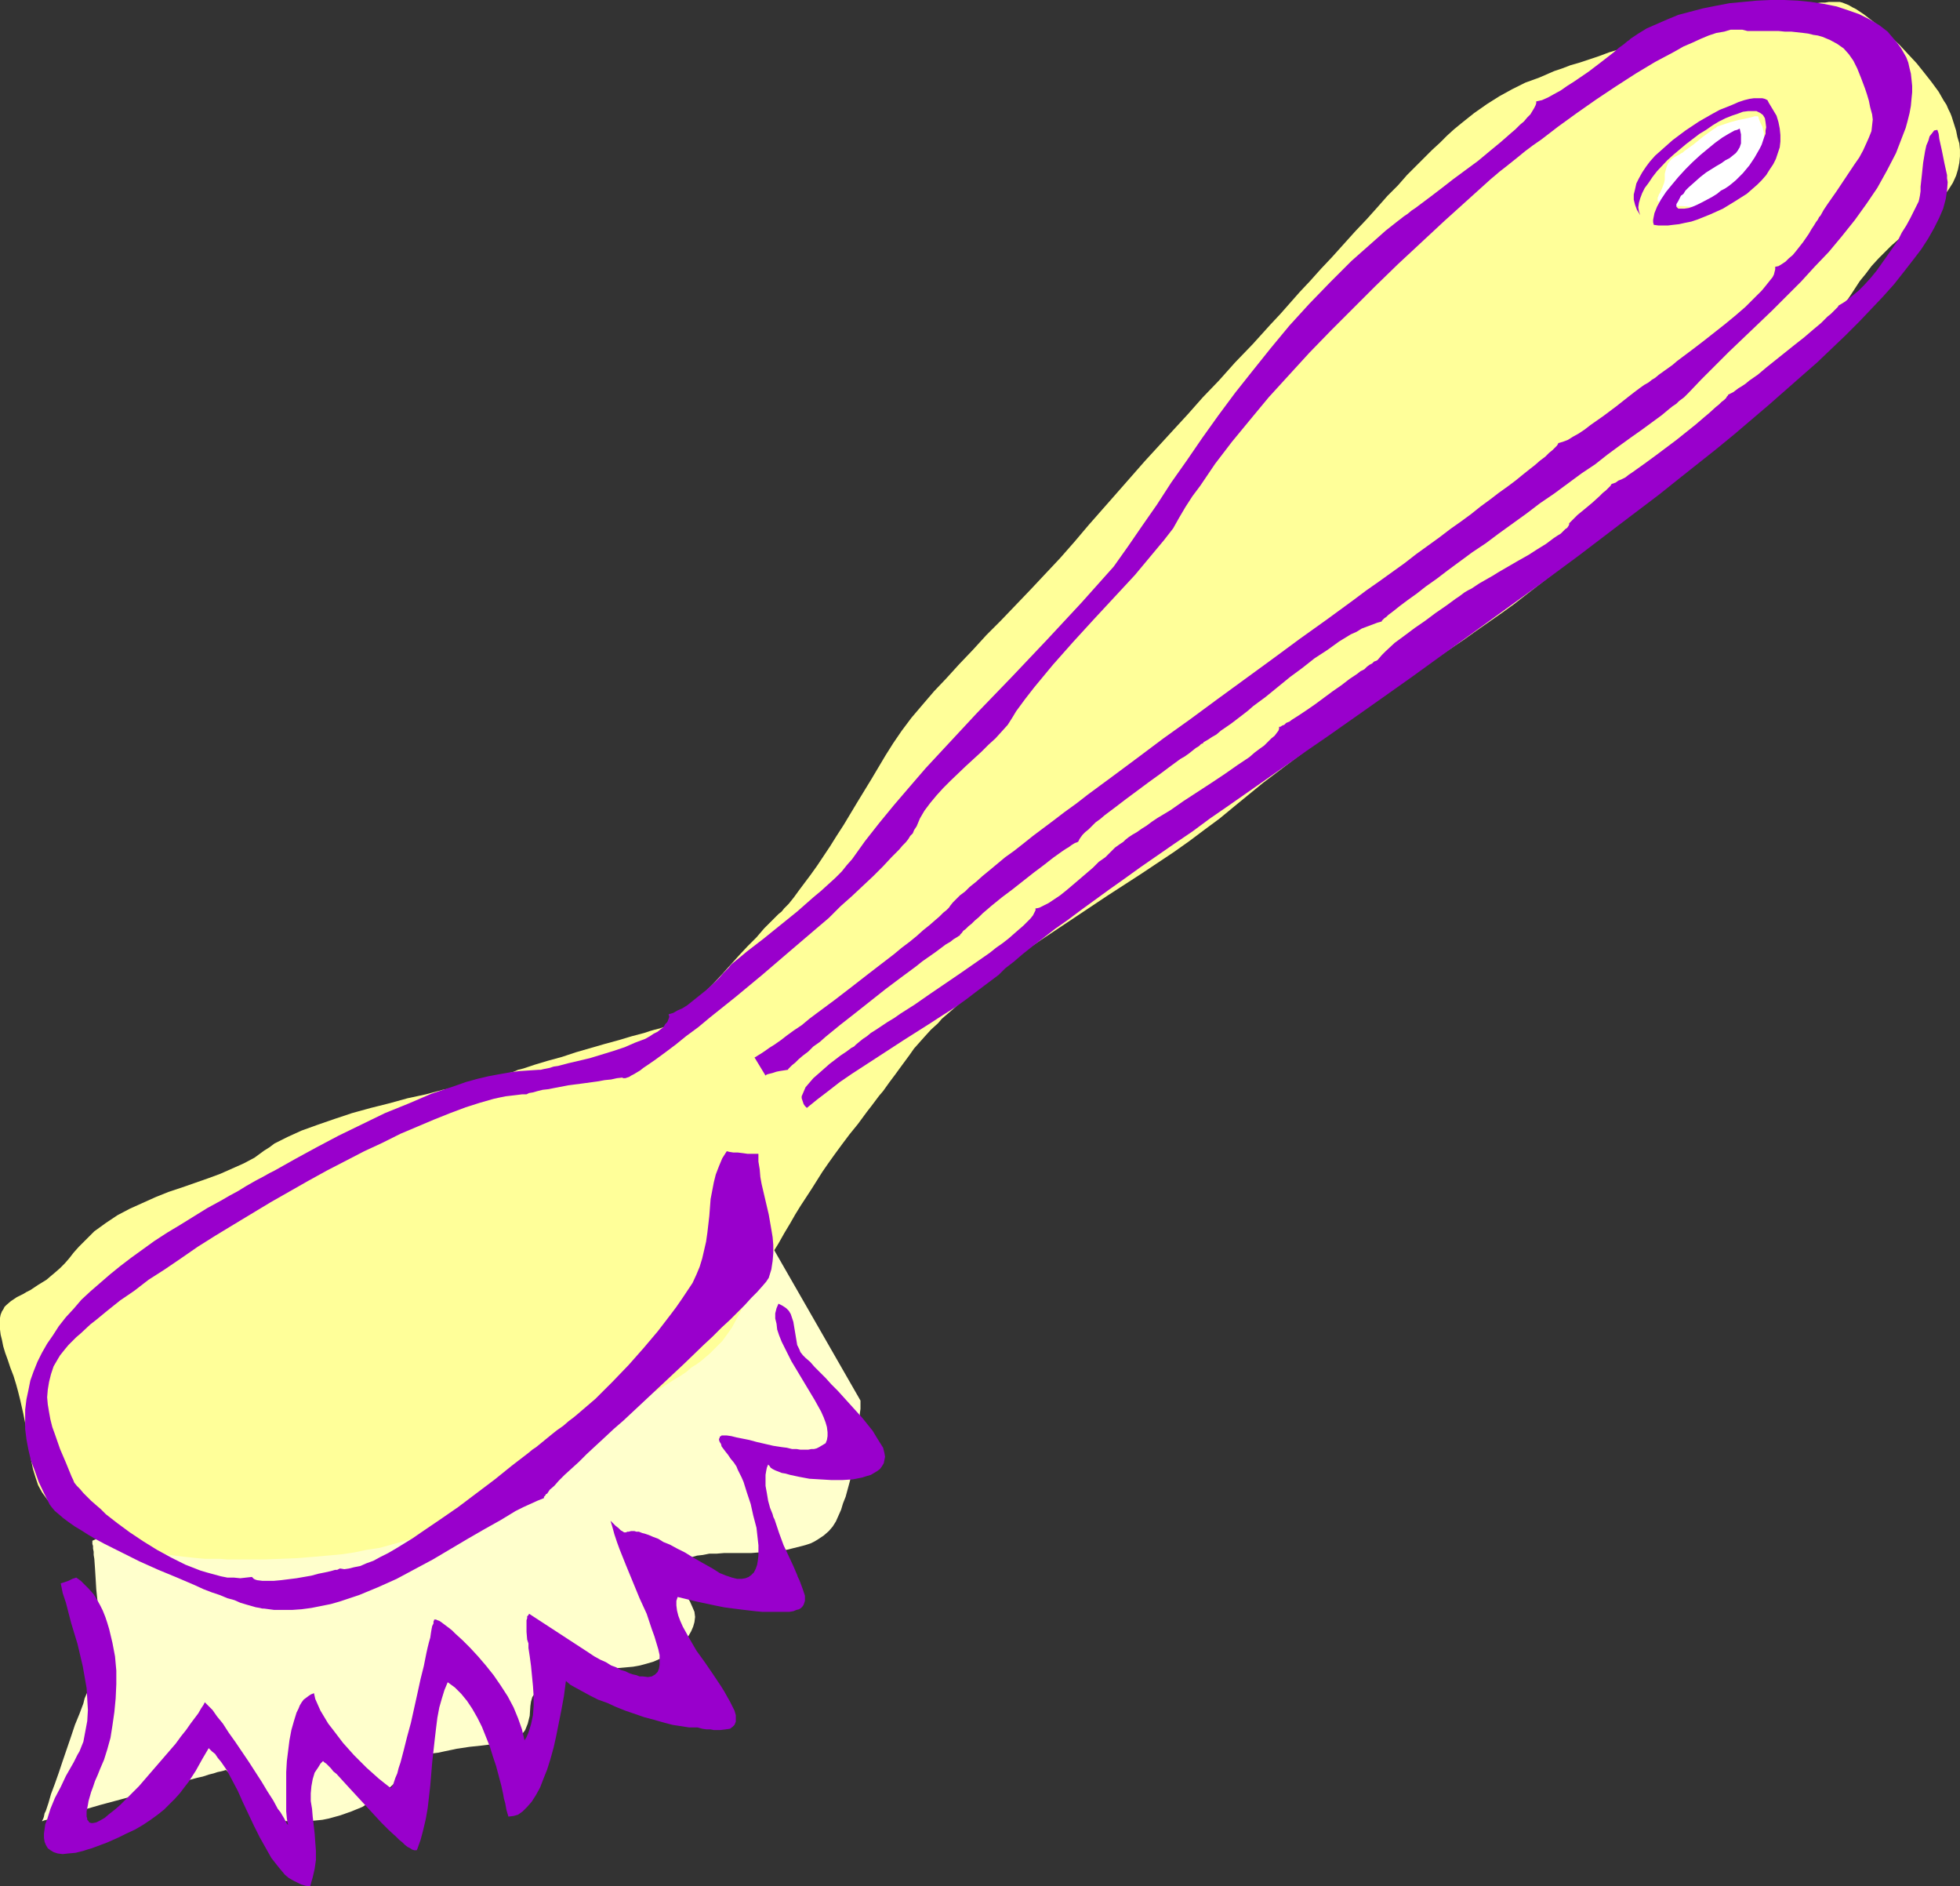 <?xml version="1.0" encoding="UTF-8" standalone="no"?>
<svg
   version="1.0"
   width="129.724mm"
   height="124.82mm"
   id="svg7"
   sodipodi:docname="Back Scrubber 2.wmf"
   xmlns:inkscape="http://www.inkscape.org/namespaces/inkscape"
   xmlns:sodipodi="http://sodipodi.sourceforge.net/DTD/sodipodi-0.dtd"
   xmlns="http://www.w3.org/2000/svg"
   xmlns:svg="http://www.w3.org/2000/svg">
  <rect width="100%" height="100%" fill="#333333" stroke="none"/>
  <sodipodi:namedview
     id="namedview7"
     pagecolor="#ffffff"
     bordercolor="#000000"
     borderopacity="0.25"
     inkscape:showpageshadow="2"
     inkscape:pageopacity="0.0"
     inkscape:pagecheckerboard="0"
     inkscape:deskcolor="#d1d1d1"
     inkscape:document-units="mm" />
  <defs
     id="defs1">
    <pattern
       id="WMFhbasepattern"
       patternUnits="userSpaceOnUse"
       width="6"
       height="6"
       x="0"
       y="0" />
  </defs>
  <path
     style="fill:#ffffcc;fill-opacity:1;fill-rule:evenodd;stroke:none"
     d="m 23.109,385.324 v 0 0.323 0.485 l 0.162,0.485 v 0.646 l 0.162,0.808 v 0.808 l 0.162,0.969 0.162,2.262 0.162,2.585 0.162,2.747 0.323,3.07 0.162,5.978 v 2.908 l -0.162,2.747 -0.162,2.585 -0.162,1.292 v 0.969 l -0.162,0.969 -0.323,0.969 -0.162,0.808 -0.323,0.646 -0.323,0.646 -0.323,0.808 -0.323,0.808 -0.485,0.969 -0.485,1.131 -0.323,1.292 -0.97,2.585 -1.131,2.747 -0.97,2.908 -2.101,6.139 -0.97,2.908 -0.97,2.747 -0.97,2.585 -0.323,1.131 -0.323,1.131 -0.323,0.969 -0.323,0.969 -0.323,0.646 -0.162,0.808 -0.162,0.485 -0.162,0.323 -0.162,0.323 v 0 h 0.162 l 0.323,-0.162 0.646,-0.162 0.808,-0.162 1.131,-0.323 1.131,-0.323 1.454,-0.323 1.454,-0.485 1.778,-0.485 1.778,-0.485 3.878,-1.131 4.202,-1.131 4.202,-1.131 4.363,-1.292 4.04,-1.131 2.101,-0.485 1.939,-0.646 1.616,-0.485 1.778,-0.485 1.454,-0.323 1.454,-0.485 1.293,-0.323 0.97,-0.323 0.808,-0.162 0.646,-0.162 0.485,-0.162 h 0.162 l 0.808,0.808 0.646,0.969 0.646,0.646 0.485,0.808 0.97,1.454 0.646,1.292 0.323,0.646 0.162,0.646 0.485,0.969 0.162,0.969 0.485,0.808 0.485,0.646 0.808,0.646 0.97,0.485 0.485,0.162 0.646,0.162 0.808,0.162 0.97,0.162 0.97,0.162 h 1.131 l 1.131,0.162 h 1.454 3.232 1.778 l 1.778,-0.162 1.616,-0.162 1.616,-0.323 2.909,-0.808 2.747,-0.969 2.747,-1.131 2.262,-1.454 2.101,-1.454 1.939,-1.454 1.616,-1.454 1.454,-1.454 1.293,-1.454 0.97,-1.131 0.808,-1.131 0.646,-0.646 0.162,-0.323 v -0.323 l 0.162,-0.162 v 0 h 0.162 l 0.485,-0.162 h 0.646 l 0.808,-0.323 0.97,-0.162 1.293,-0.323 1.293,-0.162 1.454,-0.323 3.07,-0.646 3.232,-0.485 3.07,-0.323 1.293,-0.162 1.293,-0.162 h 1.131 1.131 l 0.97,-0.162 0.808,-0.323 0.97,-0.323 0.808,-0.323 0.646,-0.485 0.646,-0.646 0.646,-0.646 0.485,-0.646 0.323,-0.808 0.323,-0.808 0.485,-1.939 0.162,-2.423 0.162,-1.131 0.323,-1.131 0.646,-0.969 0.97,-0.969 1.131,-0.808 1.293,-0.808 1.454,-0.646 1.616,-0.646 1.616,-0.646 1.778,-0.485 1.778,-0.323 1.939,-0.323 3.717,-0.485 1.939,-0.162 h 1.778 l 1.778,-0.162 1.778,-0.162 1.778,-0.323 1.778,-0.485 1.616,-0.485 1.454,-0.646 1.616,-0.808 1.293,-0.808 1.293,-0.969 1.131,-0.969 1.131,-1.131 0.808,-1.131 0.646,-1.131 0.485,-1.131 0.323,-1.131 0.162,-1.292 -0.162,-1.292 -0.485,-1.131 -0.646,-1.454 -0.808,-1.292 -1.616,-2.747 -0.646,-1.292 -0.323,-1.131 -0.162,-0.646 v -0.646 -0.485 l 0.162,-0.485 0.323,-0.485 0.485,-0.485 0.485,-0.485 0.808,-0.323 0.808,-0.323 1.131,-0.323 1.131,-0.323 1.454,-0.162 1.616,-0.323 h 1.778 l 1.939,-0.162 h 2.262 2.424 2.101 l 2.101,-0.162 1.778,-0.162 1.778,-0.162 1.616,-0.162 1.616,-0.162 1.293,-0.323 1.293,-0.323 1.293,-0.323 1.131,-0.323 0.97,-0.323 0.97,-0.485 0.808,-0.485 1.454,-0.969 1.293,-1.131 0.97,-1.131 0.808,-1.292 0.646,-1.454 0.646,-1.454 0.485,-1.616 0.646,-1.616 0.485,-1.777 0.485,-1.777 0.485,-1.939 0.97,-3.877 0.485,-3.716 0.323,-1.777 v -1.616 l 0.162,-1.616 0.162,-1.454 v -1.292 l 0.162,-1.131 v -0.969 -1.131 l -23.917,-41.683 z"
     id="path1" />
  <path
     style="fill:#ffff99;fill-opacity:1;fill-rule:evenodd;stroke:none"
     d="m 169.195,255.913 h -0.162 l -0.323,0.162 -0.485,0.162 -0.485,0.162 -0.808,0.162 -0.97,0.323 -0.97,0.323 -1.293,0.323 -1.131,0.323 -1.454,0.485 -3.07,0.808 -3.232,0.969 -3.555,0.969 -7.272,2.1 -3.394,1.131 -3.555,0.969 -3.232,0.969 -1.454,0.485 -1.454,0.485 -1.293,0.323 -1.131,0.485 -1.131,0.323 -0.97,0.323 -0.97,0.323 -1.131,0.323 -1.293,0.323 -1.454,0.323 -1.454,0.485 -1.778,0.323 -1.778,0.323 -1.778,0.646 -4.04,0.808 -4.202,1.131 -4.525,0.969 -4.686,1.292 -4.525,1.131 -4.686,1.292 -4.363,1.454 -4.202,1.454 -4.04,1.454 -1.778,0.808 -1.778,0.808 -1.616,0.808 -1.616,0.808 -1.293,0.969 -1.293,0.808 -2.424,1.777 -2.747,1.454 -2.909,1.292 -2.909,1.292 -3.07,1.131 -3.232,1.131 -3.232,1.131 -3.394,1.131 -3.232,1.292 -3.232,1.454 -3.232,1.454 -3.07,1.616 -2.909,1.939 -2.909,2.1 -1.293,1.292 -1.293,1.292 -1.293,1.292 -1.293,1.454 -1.131,1.454 -1.131,1.292 -1.131,1.131 -1.293,1.131 -0.97,0.808 -1.131,0.969 -2.101,1.292 -0.97,0.646 -0.97,0.646 -0.97,0.485 -0.808,0.485 -1.616,0.808 -1.454,0.969 -1.131,0.969 -0.485,0.485 -0.323,0.646 -0.323,0.485 -0.323,0.808 L 0,329.585 v 0.969 0.969 0.969 l 0.162,1.292 0.323,1.292 0.323,1.616 0.485,1.616 0.646,1.777 0.646,1.939 0.808,2.1 0.646,2.1 0.485,1.777 0.485,1.939 0.808,3.554 0.646,3.231 0.485,2.908 0.485,2.747 0.323,2.585 0.485,2.423 0.646,2.1 0.646,1.939 0.97,1.777 1.293,1.777 0.646,0.808 0.808,0.646 0.808,0.808 0.97,0.646 1.131,0.646 1.131,0.646 1.293,0.646 1.454,0.646 1.454,0.485 1.293,0.646 2.586,0.969 1.131,0.646 1.131,0.485 1.939,0.969 1.939,0.808 1.939,0.808 1.778,0.646 1.939,0.646 1.939,0.646 2.262,0.485 2.262,0.323 2.747,0.323 1.454,0.162 1.616,0.162 1.778,0.162 h 1.778 1.939 l 1.939,0.162 h 4.525 4.525 l 4.363,-0.162 4.04,-0.162 3.878,-0.323 3.717,-0.323 3.555,-0.323 3.232,-0.485 3.07,-0.646 3.232,-0.485 2.909,-0.808 2.909,-0.808 2.909,-0.808 5.818,-1.939 2.747,-1.131 3.07,-1.131 2.909,-1.292 2.747,-1.454 2.747,-1.454 2.586,-1.777 2.586,-1.777 2.586,-1.777 2.586,-1.939 2.586,-2.1 2.747,-2.1 2.747,-2.262 3.07,-2.262 3.07,-2.262 3.232,-2.423 3.555,-2.423 3.878,-2.262 4.04,-2.423 1.939,-1.131 1.778,-1.131 1.778,-1.131 1.616,-0.969 1.454,-0.969 1.293,-1.131 1.293,-0.808 1.131,-0.808 1.131,-0.969 0.97,-0.808 1.778,-1.777 1.454,-1.454 1.293,-1.777 1.131,-1.616 0.97,-1.777 0.97,-1.777 0.97,-1.939 1.131,-2.262 1.131,-2.423 1.454,-2.423 0.808,-1.454 0.808,-1.454 1.778,-2.908 1.616,-2.585 1.454,-2.585 1.454,-2.423 1.293,-2.262 1.293,-2.1 2.747,-4.201 2.747,-4.362 1.454,-2.1 1.616,-2.262 1.778,-2.423 1.939,-2.585 2.101,-2.585 2.262,-3.07 1.131,-1.454 0.97,-1.292 0.97,-1.292 0.97,-1.131 1.616,-2.262 1.454,-1.939 1.293,-1.777 2.262,-3.07 1.131,-1.616 1.293,-1.454 1.293,-1.454 1.616,-1.777 1.778,-1.616 0.97,-1.131 1.131,-0.969 1.131,-0.969 1.293,-1.131 1.454,-1.292 1.454,-1.292 1.616,-1.292 1.616,-1.454 3.717,-3.07 3.717,-2.747 3.878,-2.908 4.04,-2.747 8.242,-5.493 8.242,-5.493 8.242,-5.332 8.242,-5.493 3.878,-2.747 3.878,-2.908 3.717,-2.747 3.717,-3.07 7.11,-5.816 7.272,-5.493 7.11,-5.332 7.11,-5.332 7.11,-5.008 7.11,-4.847 14.382,-9.694 3.394,-2.423 3.232,-2.262 3.232,-2.262 2.909,-2.1 5.818,-4.524 5.656,-4.362 2.747,-2.262 2.909,-2.262 3.07,-2.423 3.07,-2.423 3.394,-2.585 3.555,-2.747 3.717,-2.747 4.04,-2.908 1.939,-1.454 1.939,-1.454 1.616,-1.292 1.616,-1.292 1.454,-1.131 1.293,-1.131 1.131,-1.131 1.131,-1.131 0.97,-0.969 0.97,-0.969 1.616,-1.777 1.293,-1.777 1.293,-1.777 2.424,-3.231 1.131,-1.616 1.454,-1.777 1.616,-1.777 0.97,-0.969 0.97,-0.969 1.131,-0.969 1.131,-1.131 1.293,-1.131 1.454,-1.131 1.454,-1.131 1.293,-1.131 1.131,-1.131 1.293,-1.131 1.939,-2.1 1.778,-1.939 1.454,-1.939 1.454,-1.777 2.424,-3.554 2.424,-3.716 1.454,-1.777 1.454,-1.939 1.778,-1.939 2.101,-2.1 1.131,-1.131 2.586,-2.262 1.454,-1.292 1.454,-1.131 1.293,-1.131 1.293,-1.131 1.131,-0.969 0.97,-1.131 0.97,-0.969 0.808,-1.131 0.808,-0.808 1.454,-1.939 1.131,-1.777 0.808,-1.777 0.485,-1.616 0.323,-1.616 0.162,-1.616 v -1.616 l -0.162,-1.616 -0.485,-1.616 -0.323,-1.616 -1.131,-3.554 -0.323,-0.808 -0.485,-0.969 -0.485,-1.131 -0.646,-0.969 -1.293,-2.262 -1.778,-2.423 -1.778,-2.262 -1.939,-2.423 -2.262,-2.423 -2.101,-2.262 -2.262,-2.1 -2.262,-2.1 -2.262,-1.777 -2.101,-1.616 -0.97,-0.646 -0.97,-0.646 -0.97,-0.485 -0.808,-0.485 -0.808,-0.323 -0.808,-0.323 -0.646,-0.162 h -0.646 -0.646 -0.646 -0.808 l -0.97,0.162 h -0.97 l -1.131,0.162 -2.424,0.162 -2.586,0.485 -3.07,0.485 -3.232,0.646 -3.717,0.646 -3.717,0.808 -4.202,0.808 -4.363,1.131 -4.525,1.131 -4.686,1.292 -5.01,1.454 -5.01,1.616 -5.333,1.616 -2.586,0.969 -2.424,0.808 -2.424,0.808 -2.262,0.646 -2.101,0.808 -1.939,0.646 -3.717,1.616 -3.555,1.292 -3.232,1.616 -3.232,1.777 -3.07,1.939 -3.232,2.262 -1.616,1.292 -1.616,1.292 -1.778,1.454 -1.778,1.616 -1.778,1.777 -1.939,1.777 -1.939,1.939 -2.101,2.1 -2.262,2.262 -2.262,2.585 -2.586,2.585 -2.424,2.747 -2.747,3.07 -2.909,3.07 -2.909,3.231 -2.909,3.231 -2.747,2.908 -2.747,3.07 -2.586,2.747 -2.424,2.747 -2.424,2.747 -2.424,2.585 -4.525,5.008 -4.363,4.524 -4.04,4.524 -4.04,4.201 -3.717,4.201 -3.717,4.039 -7.11,7.755 -6.949,7.917 -3.555,4.039 -3.555,4.039 -3.555,4.201 -3.555,4.039 -7.434,7.917 -3.717,3.877 -3.717,3.877 -3.555,3.554 -3.394,3.716 -3.394,3.554 -3.232,3.554 -3.07,3.231 -2.909,3.393 -2.747,3.231 -2.424,3.231 -2.101,3.07 -1.939,3.07 -3.555,5.978 -3.555,5.816 -3.394,5.655 -1.778,2.747 -1.616,2.585 -1.616,2.423 -1.616,2.423 -1.616,2.262 -1.454,1.939 -1.454,1.939 -1.293,1.777 -1.293,1.616 -1.131,1.131 -0.646,0.808 -0.808,0.646 -0.808,0.808 -0.808,0.808 -1.939,1.939 -1.939,2.262 -2.262,2.262 -2.262,2.423 -4.363,4.847 -2.262,2.423 -2.101,2.1 -1.778,2.1 -0.97,0.969 -0.808,0.808 -0.646,0.808 -0.646,0.646 -0.646,0.646 -0.485,0.485 -0.323,0.485 -0.323,0.323 z"
     id="path2" />
  <path
     style="fill:#9900cc;fill-opacity:1;fill-rule:evenodd;stroke:none"
     d="m 66.094,402.288 2.424,0.323 h 2.262 2.424 l 2.262,-0.162 2.424,-0.323 2.424,-0.485 2.424,-0.485 2.262,-0.646 2.424,-0.808 2.424,-0.808 4.686,-1.939 4.686,-2.1 4.525,-2.423 4.525,-2.423 4.363,-2.585 4.363,-2.585 4.202,-2.423 4.04,-2.262 3.717,-2.262 1.939,-0.969 1.778,-0.808 1.778,-0.808 1.616,-0.646 v -0.162 0 -0.162 l 0.323,-0.323 0.162,-0.323 0.323,-0.162 0.646,-0.969 1.131,-0.969 1.131,-1.292 1.454,-1.454 1.778,-1.616 1.778,-1.616 1.939,-1.939 2.262,-2.1 2.101,-1.939 2.424,-2.262 2.424,-2.1 5.01,-4.685 10.181,-9.532 4.848,-4.685 2.262,-2.1 2.262,-2.262 2.101,-1.939 1.939,-1.939 1.778,-1.777 1.616,-1.777 1.454,-1.454 1.293,-1.454 0.97,-1.131 0.646,-0.969 0.646,-2.1 0.323,-2.1 0.162,-1.939 v -2.1 l -0.162,-1.939 -0.323,-1.939 -0.646,-3.716 -1.778,-7.593 -0.323,-1.777 -0.162,-1.939 -0.323,-1.939 v -1.939 h -2.747 l -1.131,-0.162 -1.293,-0.162 h -1.131 l -0.97,-0.162 -0.646,-0.162 -1.131,1.777 -0.808,1.939 -0.808,2.1 -0.485,1.939 -0.808,4.201 -0.323,4.201 -0.485,4.201 -0.323,2.262 -0.485,2.1 -0.485,2.1 -0.646,2.1 -0.808,1.939 -0.97,2.1 -1.293,1.939 -1.293,1.939 -1.454,2.1 -1.454,1.939 -3.232,4.201 -3.555,4.201 -3.717,4.201 -4.04,4.201 -4.202,4.201 -4.525,3.877 -0.97,0.808 -1.293,0.969 -1.293,1.131 -1.616,1.131 -1.616,1.292 -1.778,1.454 -1.778,1.454 -0.97,0.646 -0.97,0.808 -2.101,1.616 -2.101,1.616 -4.202,3.393 -9.211,6.947 -4.686,3.231 -4.525,3.07 -2.101,1.454 -2.101,1.292 -2.101,1.292 -1.939,1.131 -1.939,0.969 -1.778,0.969 -1.778,0.646 -1.454,0.646 -1.616,0.323 -1.293,0.323 -1.131,0.162 -0.97,-0.162 h -0.162 l -0.323,0.162 -0.323,0.162 h -0.485 l -1.131,0.323 -1.454,0.323 -1.616,0.323 -1.778,0.485 -3.717,0.646 -3.878,0.485 -1.778,0.162 h -1.616 -1.293 l -1.293,-0.162 -0.485,-0.162 -0.323,-0.162 -0.323,-0.323 -0.162,-0.162 -1.454,0.162 -1.454,0.162 -1.616,-0.162 h -1.616 l -1.616,-0.323 -1.778,-0.485 -1.778,-0.485 -1.616,-0.485 -3.717,-1.454 -3.555,-1.777 -3.555,-1.939 -3.394,-2.1 -3.394,-2.262 -3.07,-2.262 -2.909,-2.262 -1.293,-1.292 -1.131,-0.969 -1.293,-1.131 -0.97,-0.969 -0.97,-0.969 -0.808,-0.969 -0.808,-0.808 -0.646,-0.808 -0.323,-0.808 -0.323,-0.646 -1.454,-3.554 -1.454,-3.393 -1.293,-3.716 -0.646,-1.777 -0.485,-1.939 -0.323,-1.777 -0.323,-1.939 -0.162,-1.777 0.162,-1.939 0.323,-1.939 0.485,-1.939 0.646,-1.939 1.131,-1.939 0.485,-0.808 0.646,-0.808 0.646,-0.808 0.808,-0.969 0.97,-0.969 0.97,-0.969 1.131,-0.969 2.424,-2.262 1.454,-1.131 2.747,-2.262 3.232,-2.585 3.555,-2.423 3.555,-2.747 4.04,-2.585 4.04,-2.747 4.202,-2.908 4.363,-2.747 4.525,-2.747 9.373,-5.655 9.373,-5.332 4.686,-2.585 4.686,-2.423 4.686,-2.423 4.525,-2.1 4.525,-2.262 4.202,-1.777 4.202,-1.777 4.04,-1.616 3.878,-1.454 3.555,-1.131 3.394,-0.969 1.454,-0.323 1.616,-0.323 2.747,-0.323 1.293,-0.162 h 1.131 l 0.646,-0.323 0.97,-0.162 1.131,-0.323 1.293,-0.323 1.454,-0.162 1.616,-0.323 3.394,-0.646 3.717,-0.485 3.555,-0.485 1.778,-0.323 1.616,-0.162 1.454,-0.323 1.454,-0.162 v 0.162 0 h 0.323 0.323 l 0.485,-0.162 0.485,-0.162 0.485,-0.323 0.646,-0.323 0.808,-0.485 0.808,-0.485 0.808,-0.646 0.97,-0.646 2.101,-1.454 2.424,-1.777 2.586,-1.939 2.586,-2.1 3.07,-2.262 2.909,-2.423 3.232,-2.585 3.232,-2.585 6.626,-5.493 6.787,-5.816 6.626,-5.655 3.232,-2.747 2.909,-2.908 2.909,-2.585 2.747,-2.585 2.586,-2.423 2.424,-2.423 2.101,-2.262 1.939,-1.939 0.808,-0.969 0.808,-0.808 0.646,-0.808 0.485,-0.808 0.646,-0.646 0.323,-0.808 0.323,-0.485 0.323,-0.485 0.808,-1.939 1.131,-1.939 1.454,-1.939 1.616,-1.939 1.616,-1.777 1.939,-1.939 3.717,-3.554 3.878,-3.554 1.778,-1.777 1.778,-1.616 1.616,-1.777 1.454,-1.616 1.131,-1.777 0.97,-1.616 2.262,-3.07 2.262,-2.908 4.686,-5.655 5.01,-5.655 5.171,-5.655 10.342,-11.148 4.848,-5.816 2.424,-2.908 2.262,-2.908 1.454,-2.585 1.616,-2.747 1.778,-2.747 1.939,-2.585 3.717,-5.493 4.202,-5.493 4.525,-5.493 4.686,-5.655 5.01,-5.493 5.171,-5.655 5.333,-5.493 5.494,-5.493 5.656,-5.655 5.656,-5.493 11.635,-10.825 11.635,-10.501 0.97,-0.808 1.131,-0.969 1.454,-1.131 1.616,-1.292 1.616,-1.292 1.778,-1.454 1.939,-1.454 2.101,-1.454 2.101,-1.616 2.101,-1.616 4.686,-3.393 4.848,-3.393 4.848,-3.231 5.01,-3.231 4.848,-2.908 2.424,-1.292 2.424,-1.292 2.262,-1.292 2.262,-0.969 2.101,-0.969 1.939,-0.808 1.939,-0.646 1.939,-0.323 1.616,-0.485 h 1.454 1.454 l 1.293,0.323 h 5.979 1.778 l 1.616,0.162 h 1.616 l 2.909,0.323 1.293,0.162 1.293,0.323 1.131,0.162 1.131,0.323 1.939,0.808 1.778,0.969 1.616,1.131 1.293,1.454 1.131,1.616 0.97,1.939 0.97,2.423 0.485,1.292 0.485,1.292 0.485,1.454 0.485,1.616 0.323,1.616 0.485,1.777 0.162,1.292 -0.162,1.454 -0.162,1.454 -0.646,1.616 -0.646,1.454 -0.808,1.777 -0.97,1.777 -1.131,1.616 -2.262,3.393 -2.262,3.393 -2.262,3.231 -0.97,1.454 -0.808,1.454 -0.323,0.323 -0.323,0.646 -0.485,0.646 -0.485,0.808 -0.646,0.969 -0.646,1.131 -1.454,2.1 -1.778,2.262 -0.808,0.969 -0.97,0.808 -0.808,0.808 -0.97,0.646 -0.808,0.485 -0.808,0.162 v 0.646 l -0.162,0.646 -0.162,0.646 -0.323,0.646 -0.646,0.808 -0.646,0.808 -0.646,0.808 -0.808,0.969 -0.97,0.969 -0.97,0.969 -2.101,2.1 -2.424,2.1 -2.747,2.262 -5.333,4.201 -2.747,2.1 -2.586,1.939 -1.293,0.969 -1.131,0.969 -2.262,1.616 -1.131,0.808 -0.97,0.808 -0.808,0.485 -0.808,0.646 -1.131,0.646 -1.131,0.808 -1.293,0.969 -1.454,1.131 -3.07,2.423 -3.232,2.423 -3.232,2.262 -1.454,1.131 -1.454,0.969 -1.454,0.808 -1.293,0.808 -1.293,0.485 -1.131,0.323 v 0.162 l -0.323,0.485 -0.485,0.485 -0.646,0.646 -0.808,0.646 -0.97,0.969 -1.293,0.969 -1.293,1.131 -1.454,1.131 -1.616,1.292 -1.778,1.454 -1.939,1.454 -2.262,1.616 -2.101,1.616 -2.424,1.777 -2.424,1.939 -2.424,1.777 -2.747,1.939 -2.747,2.1 -2.909,2.1 -2.909,2.1 -2.909,2.262 -6.302,4.524 -3.232,2.262 -3.232,2.423 -6.626,4.847 -6.787,4.847 -6.787,5.008 -13.736,10.017 -6.787,5.008 -6.787,4.847 -6.464,4.847 -6.302,4.685 -6.141,4.524 -2.909,2.262 -2.909,2.1 -2.747,2.1 -2.586,1.939 -2.586,1.939 -2.424,1.939 -2.262,1.777 -2.262,1.616 -1.939,1.616 -1.939,1.616 -1.778,1.454 -1.616,1.454 -1.616,1.292 -1.131,1.131 -1.293,0.969 -0.97,0.969 -0.808,0.808 -0.646,0.808 -0.323,0.485 -0.646,0.646 -0.808,0.646 -0.97,0.969 -1.131,0.969 -1.293,1.131 -1.616,1.292 -1.616,1.454 -1.778,1.454 -1.939,1.454 -1.939,1.616 -2.101,1.616 -4.202,3.231 -4.363,3.393 -4.202,3.231 -4.363,3.231 -1.939,1.454 -1.939,1.616 -1.939,1.292 -1.778,1.292 -1.454,1.131 -1.616,1.131 -1.293,0.808 -1.131,0.808 -0.97,0.646 -0.808,0.485 -0.485,0.323 -0.323,0.162 2.747,4.524 0.162,-0.162 0.323,-0.162 0.646,-0.162 0.646,-0.162 0.97,-0.323 0.808,-0.162 2.101,-0.323 v -0.162 l 0.485,-0.485 0.485,-0.485 0.808,-0.646 0.808,-0.808 1.131,-0.969 1.293,-0.969 1.293,-1.292 1.616,-1.131 1.454,-1.292 1.778,-1.454 1.778,-1.454 3.717,-2.908 3.878,-3.07 3.878,-3.07 3.878,-2.908 3.717,-2.747 1.616,-1.292 1.616,-1.131 1.616,-1.131 1.293,-0.969 1.293,-0.969 1.131,-0.646 0.808,-0.646 0.808,-0.485 0.485,-0.323 0.323,-0.162 v -0.162 l 0.162,-0.162 0.323,-0.323 0.323,-0.485 0.646,-0.485 0.646,-0.646 0.808,-0.646 0.808,-0.808 0.97,-0.808 0.97,-0.969 2.262,-1.939 2.586,-2.1 2.586,-1.939 5.333,-4.201 2.586,-1.939 2.262,-1.777 1.131,-0.808 1.131,-0.808 0.97,-0.646 0.808,-0.485 0.646,-0.485 0.808,-0.485 0.485,-0.162 0.323,-0.162 0.162,-0.323 0.162,-0.323 0.323,-0.485 0.485,-0.646 0.646,-0.646 0.808,-0.646 0.808,-0.808 0.97,-0.969 1.131,-0.808 1.131,-0.969 2.586,-1.939 2.747,-2.1 5.656,-4.201 2.909,-2.1 2.586,-1.939 2.424,-1.777 1.131,-0.646 1.131,-0.808 0.808,-0.646 0.808,-0.646 0.808,-0.485 0.485,-0.485 0.323,-0.162 h 0.162 l 0.162,-0.323 1.131,-0.646 0.97,-0.646 1.131,-0.646 1.131,-0.969 2.586,-1.777 2.747,-2.1 1.454,-1.131 1.293,-1.131 3.07,-2.262 6.141,-5.008 3.07,-2.262 3.07,-2.423 3.232,-2.1 2.909,-2.1 2.909,-1.777 1.454,-0.646 1.293,-0.808 1.293,-0.485 1.293,-0.485 1.293,-0.485 1.131,-0.323 v -0.162 l 0.162,-0.162 0.162,-0.162 0.323,-0.323 0.485,-0.323 0.485,-0.485 0.646,-0.485 0.646,-0.485 0.808,-0.646 0.808,-0.646 1.939,-1.454 2.262,-1.616 2.262,-1.777 2.747,-1.939 2.747,-2.1 3.07,-2.262 3.07,-2.262 3.394,-2.262 3.232,-2.423 6.949,-5.008 3.394,-2.585 3.555,-2.423 6.787,-5.008 3.394,-2.262 3.07,-2.423 3.07,-2.262 2.909,-2.1 2.747,-1.939 2.424,-1.777 2.424,-1.777 1.939,-1.616 0.808,-0.646 0.97,-0.646 0.646,-0.646 0.646,-0.485 0.646,-0.485 0.485,-0.485 0.323,-0.323 0.323,-0.323 3.232,-3.393 3.394,-3.393 3.394,-3.393 3.555,-3.393 3.555,-3.393 3.717,-3.554 7.272,-7.27 3.394,-3.716 3.555,-3.716 3.232,-3.877 3.232,-4.039 2.909,-4.039 2.747,-4.039 2.424,-4.362 2.262,-4.362 0.808,-2.1 0.808,-2.1 0.808,-2.1 0.485,-1.777 0.485,-1.939 0.323,-1.777 0.162,-1.777 0.162,-1.616 v -1.616 l -0.162,-1.616 -0.162,-1.454 -0.323,-1.292 -0.323,-1.454 -0.485,-1.292 -0.646,-1.131 -0.646,-1.131 -0.808,-1.131 -0.808,-0.969 -1.778,-2.1 -2.101,-1.616 -2.424,-1.454 -2.586,-1.292 -2.747,-0.969 -2.909,-0.969 -3.232,-0.646 -3.232,-0.485 -3.232,-0.323 L 446.339,0 h -3.394 l -3.555,0.162 -3.394,0.323 -3.394,0.323 -3.394,0.646 -3.232,0.646 -3.07,0.808 -3.07,0.808 -2.747,1.131 -2.586,1.131 -2.586,1.131 -2.101,1.292 -1.939,1.292 -0.323,0.323 -0.485,0.323 -0.97,0.808 -1.131,0.808 -1.293,1.131 -1.454,1.131 -1.454,1.131 -3.394,2.585 -3.555,2.423 -1.778,1.131 -1.616,1.131 -1.778,0.969 -1.454,0.808 -1.454,0.646 -1.454,0.323 v 0.485 l -0.162,0.485 -0.323,0.646 -0.485,0.808 -0.485,0.808 -0.808,0.808 -0.808,0.969 -0.97,0.808 -1.131,1.131 -1.131,0.969 -2.586,2.262 -2.747,2.262 -2.909,2.423 -6.141,4.524 -2.909,2.262 -2.747,2.1 -1.293,0.969 -1.293,0.969 -1.293,0.969 -0.97,0.646 -0.97,0.808 -0.97,0.646 -0.808,0.646 -0.646,0.485 -3.07,2.423 -2.909,2.585 -5.656,5.008 -5.333,5.332 -5.171,5.332 -5.01,5.493 -4.686,5.655 -4.525,5.655 -4.363,5.493 -4.202,5.655 -4.04,5.655 -3.878,5.655 -3.878,5.493 -3.555,5.493 -3.717,5.332 -3.555,5.17 -3.555,5.008 -4.04,4.524 -4.04,4.524 -8.565,9.209 -8.726,9.209 -8.888,9.209 -8.565,9.209 -4.202,4.524 -4.04,4.685 -3.878,4.524 -3.717,4.524 -3.555,4.524 -3.232,4.524 -1.293,1.454 -1.293,1.616 -1.616,1.616 -1.778,1.616 -1.778,1.616 -1.939,1.616 -4.04,3.554 -8.403,6.786 -4.202,3.231 -0.97,0.808 -0.97,0.808 -1.778,1.454 -0.323,0.323 -0.485,0.646 -0.646,0.646 -0.808,0.808 -0.808,0.969 -0.97,0.969 -2.262,2.1 -2.424,1.939 -2.424,1.939 -1.293,0.808 -1.131,0.485 -1.131,0.646 -1.131,0.323 0.162,0.646 -0.162,0.485 -0.323,0.808 -0.485,0.485 -0.485,0.808 -0.646,0.485 -0.808,0.646 -0.97,0.485 -0.97,0.646 -1.131,0.646 -2.586,0.969 -2.586,1.131 -2.909,0.969 -5.818,1.777 -2.747,0.646 -2.747,0.646 -2.424,0.646 -1.131,0.162 -0.97,0.323 -0.808,0.162 -0.808,0.162 -0.646,0.162 h -0.485 l -2.424,0.162 -2.424,0.162 -2.424,0.323 -2.747,0.485 -2.586,0.485 -2.747,0.646 -2.909,0.808 -2.747,0.969 -2.909,0.969 -2.909,0.969 -5.656,2.423 -5.979,2.423 -11.635,5.655 -5.494,2.908 -5.333,2.908 -5.171,2.908 -1.293,0.646 -1.131,0.646 -2.424,1.292 -2.262,1.292 -2.101,1.292 -2.101,1.131 -1.939,1.131 -1.778,0.969 -1.778,0.969 -3.394,2.1 -3.394,2.1 -3.232,1.939 -3.232,2.1 -2.909,2.1 -2.909,2.1 -2.747,2.1 -2.586,2.1 -2.424,2.1 -2.424,2.1 -2.262,2.1 -1.939,2.262 -1.939,2.1 -1.778,2.262 -1.454,2.262 -1.454,2.1 -1.293,2.262 -1.131,2.262 -0.97,2.423 -0.808,2.262 -0.485,2.423 -0.485,2.262 -0.323,2.585 v 2.423 2.423 l 0.323,2.585 0.485,2.585 0.646,2.747 0.97,2.585 0.97,2.747 1.293,2.747 1.454,2.908 0.485,0.646 0.808,0.969 0.97,0.808 1.131,0.969 1.293,0.969 1.616,1.131 1.616,0.969 1.778,1.131 1.939,1.131 2.101,1.131 4.202,2.1 4.525,2.262 4.686,2.1 4.686,1.939 4.525,1.939 2.101,0.969 2.101,0.808 1.939,0.646 1.939,0.808 1.778,0.485 1.454,0.646 1.616,0.485 1.131,0.323 1.131,0.323 0.97,0.162 0.646,0.162 z"
     id="path3" />
  <path
     style="fill:#9900cc;fill-opacity:1;fill-rule:evenodd;stroke:none"
     d="m 72.074,456.411 -0.323,-0.323 -0.646,-1.292 -0.485,-0.808 -0.485,-0.808 -0.646,-0.808 -1.131,-2.1 -1.454,-2.262 -1.454,-2.423 -3.232,-5.008 -3.394,-5.008 -1.616,-2.262 -1.454,-2.262 -1.454,-1.777 -1.131,-1.616 -0.646,-0.646 -0.485,-0.485 -0.485,-0.485 -0.323,-0.323 -0.323,0.646 -0.646,0.969 -0.646,1.131 -0.97,1.292 -0.97,1.292 -1.131,1.616 -1.293,1.616 -1.293,1.777 -3.07,3.554 -3.07,3.554 -3.07,3.554 -1.616,1.616 -1.616,1.616 -1.454,1.454 -1.293,1.131 -1.454,1.131 -1.131,0.969 -1.131,0.646 -0.97,0.485 -0.808,0.162 h -0.485 l -0.485,-0.162 -0.162,-0.323 -0.323,-0.323 v -0.323 l -0.162,-0.485 v -1.292 l 0.162,-0.808 0.162,-0.808 0.162,-0.969 0.323,-1.131 0.323,-1.131 0.485,-1.292 0.485,-1.454 0.646,-1.454 0.646,-1.616 0.485,-1.131 0.485,-1.131 0.808,-2.585 0.808,-2.908 0.485,-3.07 0.485,-3.393 0.323,-3.393 0.162,-3.554 v -3.393 l -0.323,-3.554 -0.646,-3.393 -0.808,-3.393 -0.485,-1.616 -0.485,-1.454 -0.646,-1.616 -0.646,-1.292 -0.808,-1.454 -0.808,-1.292 -1.131,-1.292 -0.97,-0.969 -1.131,-1.131 -1.131,-0.808 -0.97,0.323 -0.97,0.485 -0.97,0.323 -0.97,0.323 0.485,2.423 0.808,2.423 1.293,5.008 1.616,5.332 1.293,5.493 0.485,2.747 0.485,2.747 0.162,2.747 0.162,2.747 -0.162,2.747 -0.485,2.585 -0.485,2.585 -0.97,2.423 -0.485,0.808 -0.485,0.969 -0.485,0.969 -0.646,1.131 -1.293,2.262 -1.293,2.747 -1.454,2.747 -1.131,2.747 -0.808,2.585 -0.485,1.292 -0.162,1.131 -0.162,1.131 v 1.131 l 0.162,0.969 0.323,0.808 0.485,0.808 0.646,0.485 0.808,0.485 0.97,0.323 1.293,0.162 1.454,-0.162 1.778,-0.162 1.939,-0.485 0.97,-0.323 1.131,-0.323 1.293,-0.485 1.293,-0.485 1.293,-0.485 1.454,-0.646 1.454,-0.646 1.616,-0.808 2.424,-1.131 1.939,-1.131 1.939,-1.292 1.778,-1.292 1.616,-1.292 1.454,-1.454 1.293,-1.292 1.293,-1.454 0.97,-1.292 1.131,-1.454 1.778,-2.747 1.616,-2.908 1.616,-2.747 0.808,0.808 0.808,0.646 0.646,0.969 0.808,0.969 1.454,2.1 1.293,2.423 1.454,2.747 1.293,2.908 2.747,5.816 1.454,2.908 1.454,2.585 1.454,2.585 1.778,2.262 0.808,0.969 0.808,0.969 0.97,0.808 1.131,0.646 0.97,0.485 0.97,0.485 1.131,0.323 1.131,0.162 0.646,-2.262 0.485,-2.1 0.323,-2.262 v -2.262 l -0.162,-2.1 -0.162,-2.262 -0.485,-4.201 -0.162,-1.939 -0.323,-1.939 v -1.939 l 0.162,-1.777 0.323,-1.777 0.485,-1.616 0.97,-1.454 0.485,-0.808 0.646,-0.646 0.323,0.323 0.485,0.323 0.646,0.646 0.485,0.485 0.646,0.808 0.808,0.646 1.616,1.777 1.778,1.939 1.939,2.1 3.878,4.201 1.939,2.1 1.939,1.939 1.778,1.616 0.808,0.808 0.808,0.646 0.646,0.646 0.646,0.485 0.646,0.323 0.485,0.323 0.485,0.162 h 0.323 0.323 l 0.162,-0.323 0.808,-2.262 0.646,-2.423 0.646,-2.747 0.485,-2.747 0.646,-5.655 0.485,-5.816 0.646,-5.816 0.323,-2.747 0.323,-2.585 0.485,-2.585 0.646,-2.262 0.646,-2.1 0.808,-1.939 1.778,1.292 1.616,1.616 1.454,1.777 1.293,1.939 1.293,2.262 1.131,2.262 0.97,2.423 0.97,2.423 0.808,2.585 0.808,2.423 0.646,2.423 0.646,2.423 0.485,2.262 0.162,0.969 0.323,1.131 0.323,1.777 0.485,1.616 1.293,-0.162 1.131,-0.323 1.131,-0.808 1.131,-1.131 1.131,-1.292 1.131,-1.777 0.97,-1.777 0.808,-2.1 0.97,-2.423 0.808,-2.585 0.808,-2.908 0.646,-2.908 0.646,-3.231 0.646,-3.231 0.646,-3.554 0.485,-3.716 1.131,0.969 1.454,0.808 1.778,0.969 1.778,0.969 1.939,0.969 2.262,0.808 2.101,0.969 2.424,0.969 4.686,1.616 2.424,0.646 2.262,0.646 2.424,0.646 2.101,0.323 2.101,0.323 h 2.101 l 1.131,0.323 1.131,0.162 h 0.97 l 0.808,0.162 h 1.616 l 1.293,-0.162 1.131,-0.162 0.646,-0.485 0.485,-0.485 0.323,-0.808 v -0.646 -0.969 l -0.323,-1.131 -0.485,-0.969 -0.646,-1.292 -0.646,-1.131 -0.808,-1.454 -0.808,-1.292 -1.939,-2.908 -2.101,-3.07 -2.101,-2.908 -1.778,-3.07 -0.808,-1.454 -0.808,-1.454 -0.646,-1.454 -0.485,-1.292 -0.323,-1.292 -0.162,-1.292 v -1.131 l 0.323,-0.969 4.686,1.131 4.525,0.969 2.424,0.485 2.424,0.323 2.586,0.323 2.747,0.323 1.778,0.162 h 1.778 1.454 2.586 0.97 l 0.97,-0.162 0.808,-0.323 0.646,-0.162 0.485,-0.323 0.323,-0.323 0.323,-0.485 0.162,-0.485 0.162,-0.485 v -0.646 -0.646 l -0.485,-1.454 -0.646,-1.777 -0.323,-0.808 -0.323,-0.646 -0.162,-0.485 -0.485,-1.131 -0.485,-1.131 -1.131,-2.423 -1.293,-2.747 -1.131,-3.07 -1.131,-3.393 -0.323,-0.646 -0.162,-0.646 -0.646,-1.616 -0.485,-1.777 -0.323,-1.939 -0.323,-1.777 v -1.939 -0.808 l 0.162,-0.969 0.162,-0.808 0.323,-0.808 0.323,0.323 0.323,0.485 0.485,0.323 0.646,0.323 0.808,0.323 0.808,0.323 0.97,0.162 1.131,0.323 2.262,0.485 2.586,0.485 2.747,0.162 2.747,0.162 h 2.747 l 2.586,-0.162 2.424,-0.485 0.97,-0.323 1.131,-0.323 0.808,-0.485 0.808,-0.485 0.646,-0.485 0.485,-0.646 0.485,-0.808 0.162,-0.808 0.162,-0.808 -0.162,-0.969 -0.323,-1.292 -0.808,-1.292 -0.808,-1.292 -0.97,-1.616 -1.293,-1.616 -1.293,-1.616 -3.07,-3.393 -3.07,-3.393 -1.616,-1.616 -1.454,-1.616 -1.454,-1.454 -1.293,-1.292 -1.131,-1.292 -1.131,-0.969 -0.646,-0.646 -0.646,-0.808 -0.323,-0.808 -0.485,-0.969 -0.323,-1.939 -0.323,-1.939 -0.323,-1.939 -0.323,-0.969 -0.323,-0.969 -0.485,-0.808 -0.646,-0.646 -0.97,-0.646 -0.97,-0.485 -0.485,1.131 -0.323,1.292 v 1.292 l 0.323,1.292 0.162,1.454 0.485,1.454 0.646,1.616 0.808,1.616 1.616,3.231 1.939,3.231 1.939,3.231 1.939,3.231 0.808,1.454 0.808,1.454 0.646,1.454 0.485,1.292 0.323,1.131 0.162,1.292 v 0.969 l -0.162,0.969 -0.323,0.808 -0.808,0.485 -0.808,0.485 -0.646,0.323 -0.646,0.162 h -0.646 l -0.808,0.162 h -1.939 l -0.97,-0.162 h -1.131 l -1.293,-0.323 -1.293,-0.162 -2.101,-0.323 -2.101,-0.485 -2.101,-0.485 -1.778,-0.485 -1.616,-0.323 -1.616,-0.323 -1.293,-0.323 -1.131,-0.162 h -0.97 -0.323 l -0.162,0.162 -0.323,0.162 v 0.323 l -0.162,0.162 v 0.323 l 0.162,0.485 0.323,0.485 0.162,0.646 0.485,0.646 0.485,0.646 0.646,0.808 0.646,0.969 0.808,0.969 0.323,0.485 0.323,0.485 0.323,0.808 0.485,0.969 0.485,0.969 0.485,1.131 0.808,2.585 0.97,2.908 0.646,2.908 0.808,3.07 0.323,2.908 0.162,1.454 v 1.292 1.292 l -0.162,1.292 -0.162,0.969 -0.323,0.969 -0.485,0.969 -0.646,0.646 -0.646,0.485 -0.808,0.323 -0.97,0.162 h -1.131 l -1.293,-0.323 -1.454,-0.485 -1.616,-0.646 -1.778,-1.131 -2.586,-1.454 -2.262,-1.292 -2.101,-1.292 -1.939,-0.969 -1.778,-0.969 -1.616,-0.646 -1.293,-0.808 -1.293,-0.485 -1.131,-0.485 -0.97,-0.323 -0.646,-0.162 -0.808,-0.323 h -0.646 l -0.485,-0.162 h -0.808 l -0.646,0.162 h -0.323 l -0.323,0.162 h -0.485 l -0.485,-0.323 -0.323,-0.162 -0.323,-0.323 -0.323,-0.323 -0.646,-0.485 -0.646,-0.646 -0.646,-0.646 0.485,1.616 0.485,1.777 0.646,1.939 0.646,1.777 1.616,4.039 3.394,8.24 1.778,3.877 0.646,1.939 0.646,1.939 0.646,1.777 0.485,1.616 0.485,1.616 0.323,1.454 v 1.292 1.131 l -0.162,0.969 -0.323,0.808 -0.646,0.646 -0.808,0.485 -0.97,0.162 -1.293,-0.162 h -0.808 l -0.808,-0.323 -0.808,-0.162 -0.97,-0.323 -0.97,-0.485 -1.131,-0.323 -1.131,-0.646 -1.293,-0.485 -1.293,-0.808 -1.454,-0.646 -1.454,-0.808 -1.454,-0.969 -14.867,-9.694 -0.162,0.323 -0.323,0.323 v 0.485 l -0.162,0.485 v 0.646 0.808 1.454 l 0.162,1.939 0.323,0.969 v 1.131 l 0.323,2.1 0.323,2.423 0.485,5.008 0.162,2.423 v 2.585 l -0.162,2.262 -0.485,2.262 -0.646,2.1 -0.485,1.131 -0.485,0.808 -0.323,-1.292 -0.323,-1.454 -0.97,-2.747 -1.131,-2.747 -1.454,-2.747 -1.778,-2.747 -1.778,-2.585 -1.939,-2.423 -1.939,-2.262 -1.939,-2.1 -1.939,-1.939 -1.778,-1.616 -0.808,-0.808 -0.808,-0.646 -0.646,-0.485 -0.646,-0.485 -0.646,-0.485 -0.485,-0.323 -0.485,-0.162 -0.323,-0.162 h -0.323 -0.162 v 0.162 l -0.162,0.323 v 0.485 l -0.323,0.646 -0.162,0.808 -0.162,0.969 -0.162,1.131 -0.323,1.131 -0.323,1.292 -0.323,1.454 -0.646,3.231 -0.808,3.231 -0.808,3.716 -1.616,7.27 -0.97,3.554 -0.808,3.231 -0.808,3.07 -0.485,1.454 -0.323,1.292 -0.485,1.131 -0.323,0.969 -0.323,0.969 -0.485,0.646 -1.454,-1.131 -1.616,-1.292 -3.07,-2.747 -3.07,-3.07 -2.747,-3.07 -2.586,-3.393 -1.131,-1.454 -0.97,-1.616 -0.97,-1.616 -0.646,-1.454 -0.646,-1.454 -0.323,-1.454 -0.808,0.323 -0.485,0.323 -0.646,0.485 -0.646,0.485 -0.485,0.646 -0.485,0.808 -0.323,0.808 -0.485,0.969 -0.646,2.1 -0.646,2.262 -0.485,2.585 -0.323,2.585 -0.323,2.585 -0.162,2.747 v 2.585 2.585 2.423 2.262 l 0.162,1.777 0.162,0.969 z"
     id="path4" />
  <path
     style="fill:#9900cc;fill-opacity:1;fill-rule:evenodd;stroke:none"
     d="m 459.913,76.419 -0.162,0.323 -0.323,0.323 -0.323,0.323 -0.646,0.646 -0.485,0.485 -0.808,0.646 -0.808,0.808 -0.808,0.808 -1.939,1.616 -2.262,1.939 -2.262,1.777 -2.424,1.939 -2.424,1.939 -2.424,1.939 -2.101,1.777 -2.101,1.454 -0.97,0.808 -0.97,0.646 -0.808,0.485 -0.646,0.485 -0.646,0.485 -0.646,0.323 -0.323,0.162 -0.323,0.162 v 0.162 l -0.323,0.323 -0.162,0.323 -0.485,0.485 -0.646,0.485 -0.646,0.646 -0.808,0.646 -1.778,1.616 -0.97,0.808 -2.262,1.939 -2.424,1.939 -2.424,1.939 -5.171,3.877 -2.424,1.777 -2.262,1.616 -1.131,0.808 -0.97,0.646 -0.808,0.646 -0.97,0.485 -0.808,0.323 -0.646,0.485 -0.485,0.162 -0.485,0.162 -0.162,0.162 -0.162,0.323 -0.485,0.485 -0.646,0.646 -0.808,0.646 -0.808,0.808 -1.778,1.616 -1.939,1.616 -1.778,1.454 -0.646,0.646 -0.646,0.646 -0.485,0.485 -0.323,0.323 v 0.323 l -0.162,0.323 -0.323,0.485 -0.485,0.323 -0.485,0.485 -0.646,0.646 -0.808,0.485 -0.97,0.646 -1.939,1.454 -2.101,1.292 -2.262,1.454 -2.586,1.454 -5.01,2.908 -1.293,0.808 -1.131,0.646 -2.262,1.292 -0.97,0.646 -0.97,0.646 -0.97,0.485 -0.808,0.485 -0.646,0.485 -0.646,0.485 -0.485,0.323 -0.485,0.323 -2.424,1.777 -2.586,1.777 -2.586,1.939 -2.586,1.777 -2.586,1.939 -2.424,1.777 -2.262,2.1 -0.97,0.969 -0.97,1.131 v 0 l -0.162,0.162 -0.323,0.162 -0.485,0.162 -0.485,0.485 -0.646,0.323 -0.646,0.485 -0.646,0.646 -0.97,0.485 -0.808,0.646 -1.939,1.292 -2.101,1.616 -2.101,1.454 -4.363,3.231 -2.101,1.454 -1.939,1.292 -1.778,1.131 -0.646,0.485 -0.808,0.323 -0.485,0.485 -0.485,0.162 -0.485,0.323 h -0.323 v 0.485 l -0.162,0.485 -0.485,0.646 -0.485,0.646 -0.808,0.646 -0.808,0.808 -0.97,0.969 -1.131,0.808 -1.293,0.969 -1.293,1.131 -2.909,1.939 -3.232,2.262 -3.394,2.262 -6.949,4.524 -3.232,2.262 -3.232,1.939 -1.454,0.969 -1.293,0.969 -1.293,0.808 -1.131,0.808 -1.131,0.646 -0.97,0.646 -0.808,0.646 -0.485,0.485 -0.97,0.646 -1.131,0.808 -1.131,1.131 -1.293,1.292 -1.616,1.131 -1.454,1.454 -3.394,2.908 -3.232,2.747 -1.616,1.292 -1.454,0.969 -1.454,0.969 -1.293,0.646 -0.97,0.485 -0.646,0.162 h -0.323 v 0.485 l -0.323,0.646 -0.323,0.646 -0.646,0.808 -0.808,0.808 -0.97,0.969 -1.131,0.969 -1.293,1.131 -1.293,1.131 -1.454,1.131 -1.616,1.131 -1.616,1.292 -3.717,2.585 -3.717,2.585 -7.595,5.17 -3.717,2.585 -1.778,1.131 -1.778,1.131 -1.616,1.131 -1.616,0.969 -1.454,0.969 -1.454,0.969 -1.293,0.808 -0.97,0.808 -0.97,0.646 -0.808,0.646 -0.97,0.808 -0.485,0.485 -0.646,0.323 -1.293,0.969 -1.454,0.969 -2.747,2.1 -2.747,2.423 -1.293,1.131 -0.97,1.131 -0.97,1.131 -0.485,1.131 -0.485,1.131 v 0.485 l 0.162,0.485 0.162,0.485 0.162,0.485 0.323,0.485 0.485,0.485 2.586,-2.1 2.747,-2.1 2.909,-2.262 3.07,-2.1 6.464,-4.201 6.464,-4.201 6.626,-4.201 3.232,-2.1 3.07,-1.939 2.909,-2.1 2.747,-2.1 2.586,-1.939 2.586,-1.939 1.616,-1.616 2.101,-1.616 2.262,-1.939 2.424,-1.939 2.747,-2.1 2.909,-2.262 3.232,-2.262 3.232,-2.423 3.555,-2.585 3.555,-2.585 3.878,-2.747 4.04,-2.908 4.202,-2.908 4.202,-2.908 4.525,-3.07 4.363,-3.231 4.686,-3.231 4.848,-3.393 4.848,-3.393 4.848,-3.393 5.01,-3.554 5.171,-3.554 10.342,-7.27 10.504,-7.432 10.504,-7.593 21.008,-15.187 10.504,-7.755 10.181,-7.755 10.019,-7.593 4.848,-3.877 4.686,-3.716 4.686,-3.716 4.525,-3.716 4.363,-3.716 4.363,-3.716 4.04,-3.554 4.04,-3.554 3.878,-3.393 3.555,-3.393 3.555,-3.393 3.394,-3.393 3.07,-3.231 2.909,-3.07 2.747,-3.07 2.424,-3.07 2.262,-2.908 2.101,-2.747 1.778,-2.747 1.454,-2.585 1.293,-2.585 0.97,-2.262 0.646,-2.423 0.323,-2.1 0.162,-2.1 -0.162,-0.969 v -0.808 l -0.323,-1.454 -0.323,-1.454 -0.646,-3.231 -0.323,-1.454 -0.323,-1.454 -0.162,-1.292 -0.323,-0.969 -0.808,0.162 -0.485,0.646 -0.646,0.808 -0.323,1.131 -0.485,1.131 -0.323,1.454 -0.485,2.908 -0.323,3.07 -0.162,1.454 -0.162,1.454 v 1.131 l -0.162,1.131 -0.162,0.808 -0.162,0.646 -0.646,1.292 -0.646,1.292 -0.808,1.616 -0.97,1.777 -1.131,1.777 -0.97,1.939 -2.586,3.716 -2.747,3.877 -1.454,1.777 -1.616,1.777 -1.454,1.454 -1.778,1.454 -1.616,1.292 z"
     id="path5" />
  <path
     style="fill:#ffffff;fill-opacity:1;fill-rule:evenodd;stroke:none"
     d="m 439.713,29.081 h -0.323 -0.485 l -0.485,0.162 -0.646,0.162 -1.454,0.323 -1.616,0.323 -1.778,0.485 -1.454,0.485 -1.454,0.485 -0.485,0.162 -0.323,0.323 -0.323,0.162 -0.485,0.323 -1.131,0.808 -1.131,0.808 -2.586,2.1 -1.131,0.808 -1.131,0.808 -0.323,0.323 -0.323,0.162 -0.808,0.485 -0.646,0.323 -0.808,0.485 -0.485,0.485 -0.646,0.808 -0.323,0.808 -0.323,1.131 -0.162,0.646 v 0.646 0.808 l -0.162,0.808 -0.485,1.292 -0.485,1.131 -0.323,0.485 -0.162,0.485 -0.162,0.323 v 0.485 0.323 l 0.323,0.162 0.162,0.323 0.485,0.162 0.808,0.162 0.808,0.162 1.939,0.323 h 1.778 l 1.616,0.162 h 1.454 l 1.293,-0.162 1.293,-0.162 1.131,-0.323 1.293,-0.323 1.131,-0.646 1.293,-0.808 1.293,-0.969 1.293,-1.131 1.131,-1.131 1.131,-0.969 0.808,-0.808 0.485,-0.323 0.162,-0.323 0.323,-0.485 0.485,-0.646 0.485,-0.808 0.323,-0.808 0.808,-2.1 0.97,-2.1 0.162,-1.131 v -1.292 l -0.162,-1.292 -0.323,-1.292 -0.485,-0.969 -0.323,-0.808 -0.162,-0.485 V 29.243 Z"
     id="path6" />
  <path
     style="fill:#9900cc;fill-opacity:1;fill-rule:evenodd;stroke:none"
     d="m 430.502,47.661 -0.97,0.808 -1.293,0.808 -2.424,1.292 -1.293,0.646 -1.131,0.485 -0.97,0.323 -1.131,0.162 h -0.808 -0.646 l -0.323,-0.323 -0.162,-0.162 v -0.323 -0.323 l 0.485,-0.808 0.323,-0.646 0.323,-0.646 0.646,-0.485 0.485,-0.808 0.808,-0.808 1.454,-1.292 1.454,-1.292 1.454,-1.131 1.293,-0.808 1.293,-0.808 1.131,-0.646 1.131,-0.808 0.97,-0.485 0.808,-0.646 0.808,-0.646 0.485,-0.646 0.485,-0.808 0.323,-0.969 v -0.969 -1.292 l -0.323,-1.454 -0.646,0.323 -0.646,0.162 -1.454,0.808 -1.616,0.969 -1.778,1.292 -1.778,1.454 -1.939,1.616 -1.939,1.777 -1.778,1.777 -1.778,1.939 -1.616,1.939 -1.454,1.777 -1.293,1.939 -0.97,1.777 -0.323,0.808 -0.323,0.808 -0.162,0.808 -0.162,0.808 v 0.646 l 0.162,0.646 1.131,0.162 h 1.131 1.293 l 1.293,-0.162 1.454,-0.162 1.454,-0.323 1.616,-0.323 1.454,-0.485 3.232,-1.292 3.232,-1.454 2.909,-1.777 3.07,-1.939 1.293,-1.131 1.293,-1.131 1.131,-1.131 1.131,-1.292 0.808,-1.292 0.97,-1.454 0.646,-1.292 0.485,-1.454 0.485,-1.454 0.162,-1.454 v -1.616 l -0.162,-1.616 -0.323,-1.616 -0.485,-1.616 -0.97,-1.616 -0.97,-1.616 -0.323,-0.646 -0.646,-0.323 -0.646,-0.162 h -0.97 -1.131 l -1.131,0.162 -1.293,0.323 -1.454,0.485 -1.454,0.646 -1.616,0.646 -1.616,0.646 -1.778,0.969 -3.394,1.939 -3.394,2.262 -3.232,2.423 -1.454,1.292 -1.454,1.292 -1.454,1.292 -1.293,1.454 -0.97,1.292 -0.97,1.454 -0.808,1.454 -0.646,1.292 -0.323,1.454 -0.323,1.292 v 1.292 l 0.323,1.292 0.485,1.292 0.808,1.292 -0.323,-0.969 -0.162,-0.969 0.162,-1.131 0.323,-1.131 0.485,-1.292 0.646,-1.292 0.97,-1.292 0.97,-1.454 1.131,-1.454 2.586,-2.747 1.616,-1.454 3.07,-2.585 3.394,-2.585 1.616,-0.969 1.616,-1.131 1.616,-0.969 1.616,-0.808 1.616,-0.646 1.454,-0.485 1.293,-0.485 1.293,-0.162 h 1.131 0.97 l 0.97,0.485 0.646,0.485 0.485,0.808 0.162,0.969 0.162,1.292 -0.162,0.808 v 0.808 l -0.323,0.808 -0.323,0.969 -0.323,0.969 -0.485,0.969 -1.293,2.262 -1.293,1.939 -1.616,1.939 -1.778,1.777 -0.97,0.808 -0.808,0.646 -0.97,0.646 z"
     id="path7" />
</svg>
